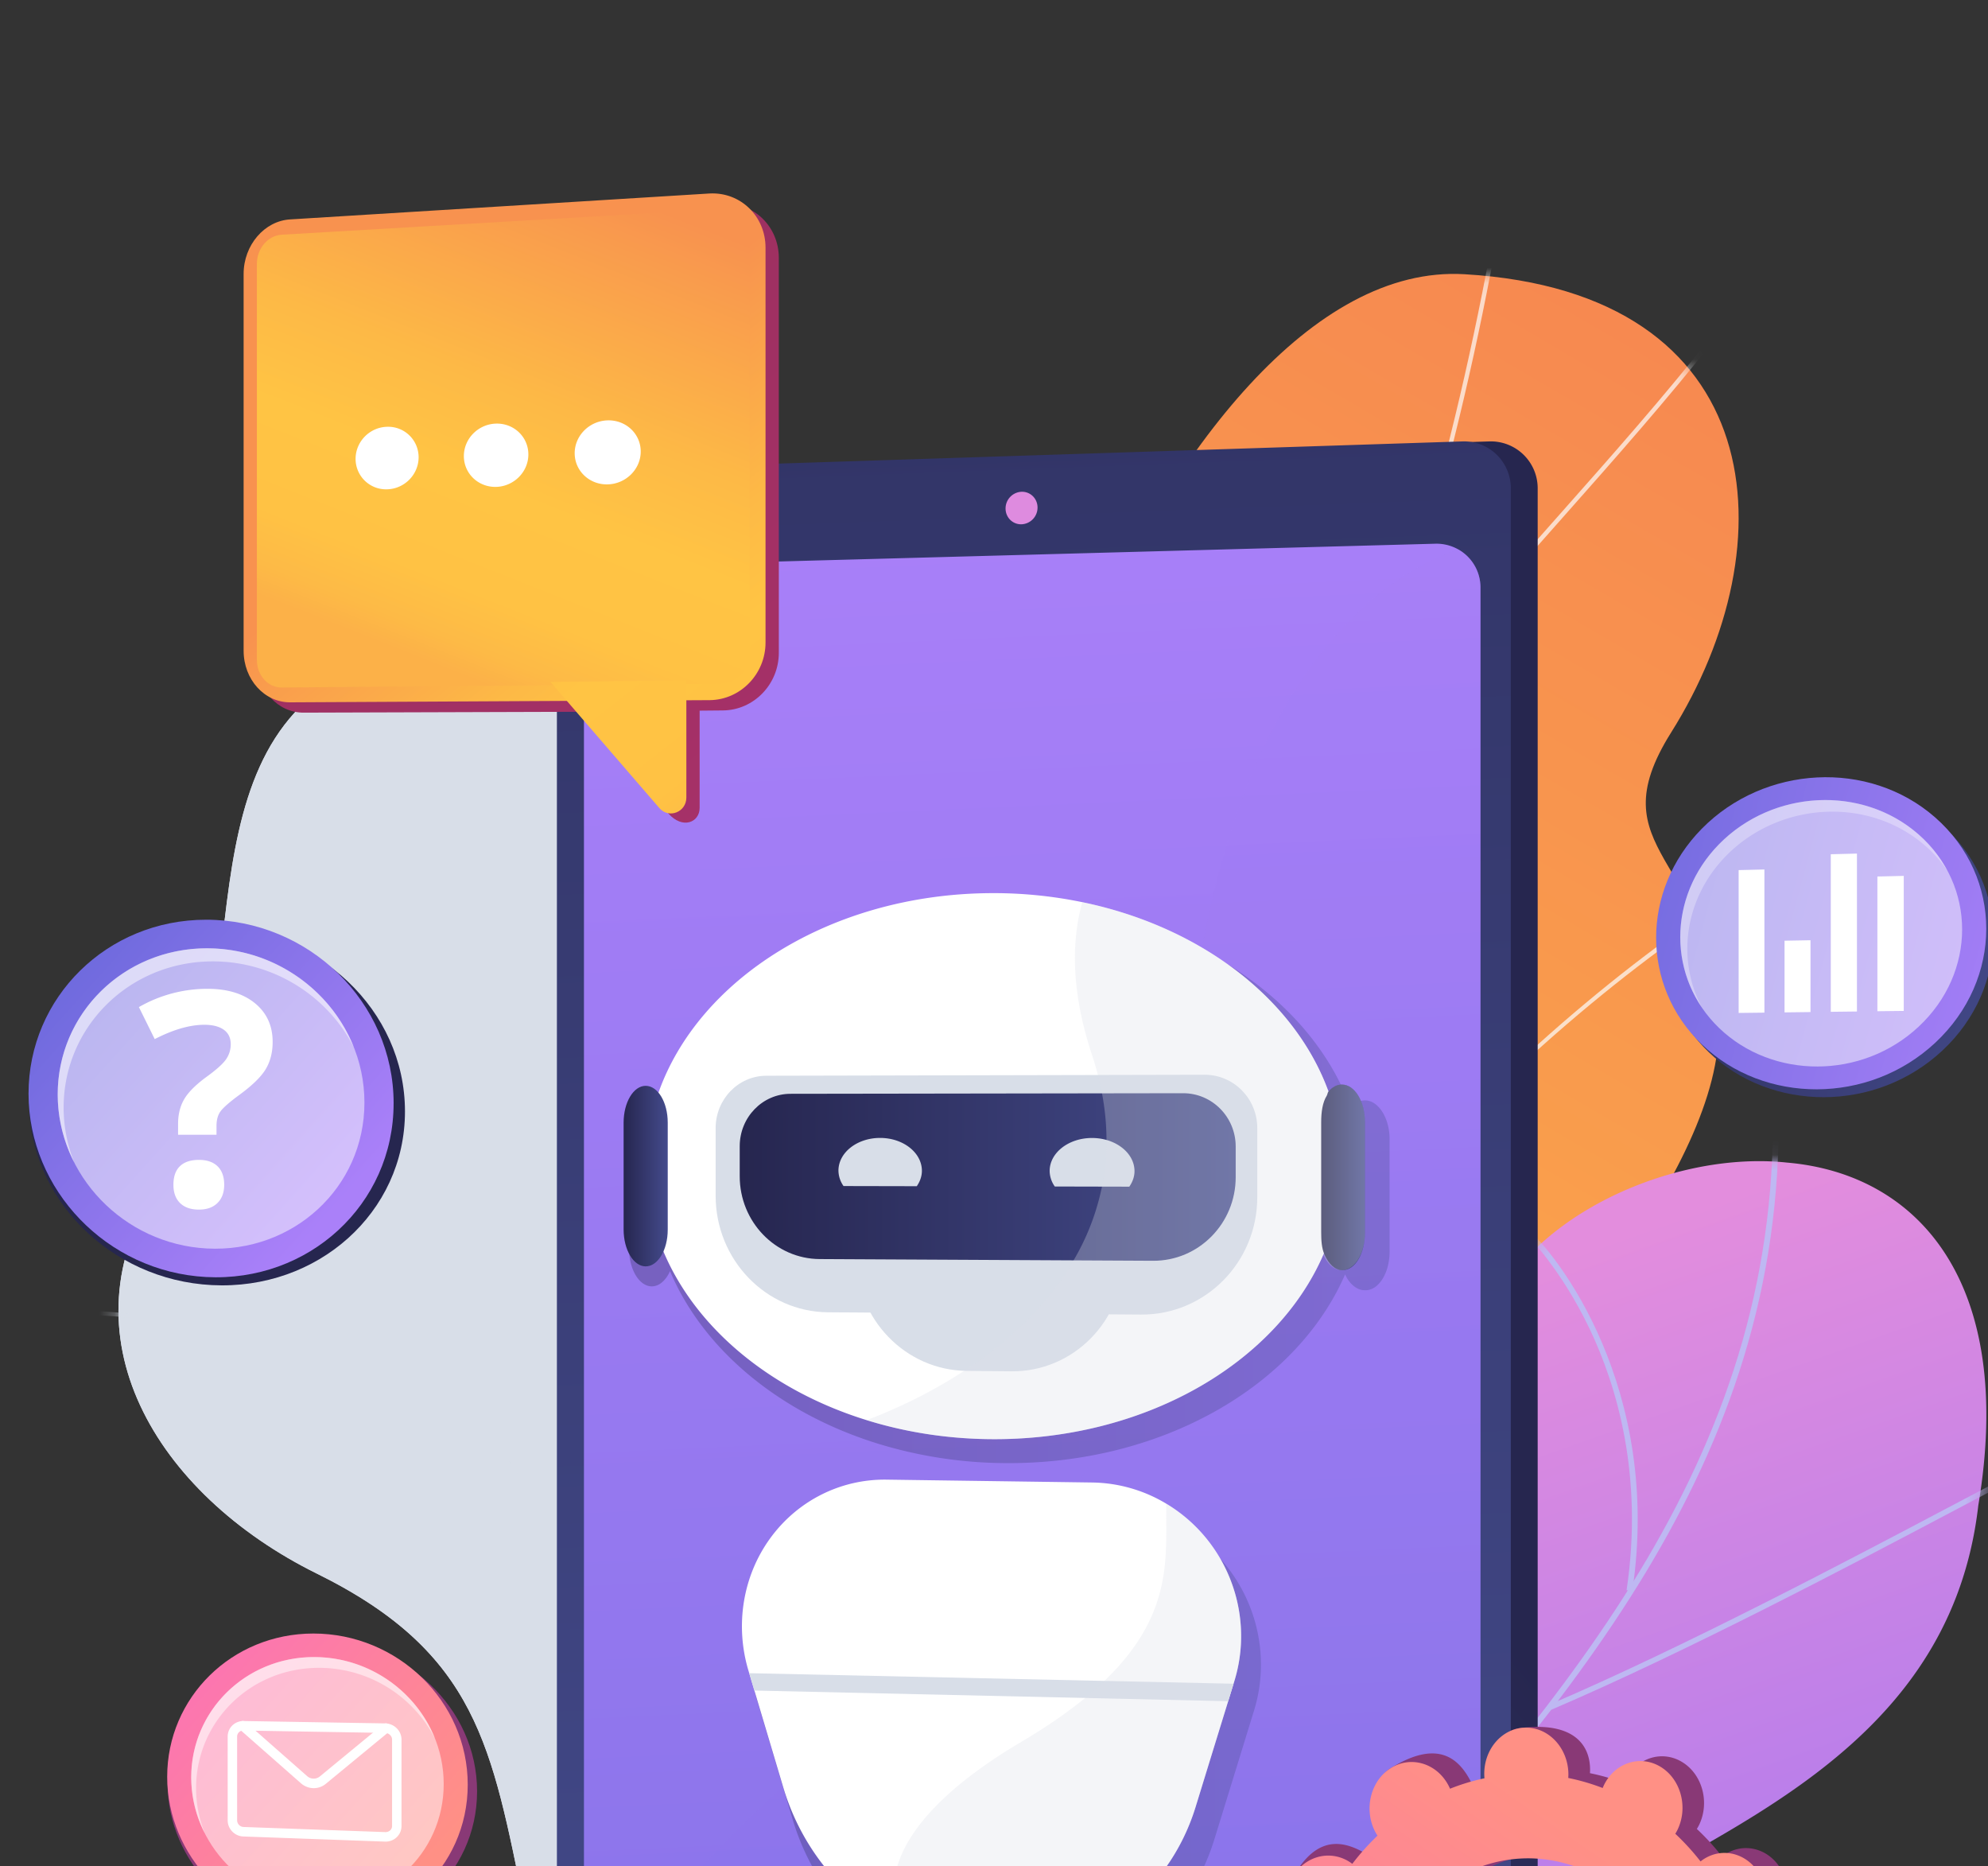 <svg xmlns="http://www.w3.org/2000/svg" width="130" height="122" fill="none"><rect width="100%" height="100%" fill="#333333" stroke="none"/><g clip-path="url(#a)"><path fill="url(#b)" d="M59.758 120.049c-1.98 2.454-3.882 4.246-5.928 6.553 12.649 3.884 24.135 9.965 36.951 13.927-2.8-17.187-8.114-26.26 3.504-42.715 5.453-7.721 18.444-21.33 18.099-30.973-.393-10.985-8.049-11.093-3.105-18.954 7.728-12.288 6.537-28.778-13.514-29.96-19.79-1.166-37.044 47.691-31.811 64.74 1.568 15.407 6.147 24.569-4.196 37.382Z"/><mask id="c" width="61" height="124" x="53" y="17" maskUnits="userSpaceOnUse" style="mask-type:luminance"><path fill="#fff" d="M59.758 120.049c-1.98 2.454-3.882 4.246-5.928 6.553 12.649 3.884 24.135 9.965 36.951 13.927-2.8-17.187-8.114-26.26 3.504-42.715 5.453-7.721 18.444-21.33 18.099-30.973-.393-10.985-8.049-11.093-3.105-18.954 7.728-12.288 6.537-28.778-13.514-29.96-19.79-1.166-37.044 47.691-31.811 64.74 1.568 15.407 6.147 24.569-4.196 37.382Z"/></mask><g fill="#FCFDFE" mask="url(#c)" opacity=".7"><path d="m73.758 132.375-.281-.043c.738-4.857 1.106-9.833 1.462-14.644l.136-1.828c.291-3.87.62-7.326.91-10.375.163-1.708.317-3.332.454-4.902.418-4.805.701-8.169.842-9.84l.094-1.105c1.15-13.175 7.522-30.652 10.946-40.04.37-1.017.701-1.925.981-2.707 4.813-13.44 8.224-28.007 10.138-43.294l.283.036C97.806 18.941 94.391 33.528 89.57 46.99c-.28.782-.611 1.69-.982 2.707-3.419 9.377-9.782 26.83-10.93 39.967l-.093 1.104c-.14 1.672-.424 5.035-.842 9.841-.137 1.571-.291 3.195-.454 4.904-.29 3.048-.619 6.503-.91 10.37l-.135 1.828c-.357 4.816-.725 9.797-1.466 14.665Z"/><path d="m75.692 108.001-.282-.039c1.17-8.67 6.012-18.379 14-28.077 6.654-8.077 15.308-15.856 23.745-21.342l.155.24c-16.353 10.635-35.1 30.573-37.618 49.218ZM87.995 51.26l-.234-.163c4.264-6.226 9.333-11.945 14.236-17.476 3.356-3.786 6.825-7.7 10.008-11.744l.223.179c-3.188 4.05-6.66 7.968-10.018 11.756-4.897 5.525-9.96 11.237-14.215 17.448ZM80.237 74.44c-.421-10.509-5.714-24.386-11.326-29.698l.195-.21c5.658 5.355 10.992 19.325 11.416 29.897l-.285.011Z"/></g><path fill="#D8DEE8" d="M44.47 81.052c-.807 15.11 8.21 14.17 19.773 13.478-5.312 13.036-10.008 25.927-14.73 39.026-7.745.348-13.3.451-15.207-8.839-2.158-10.506-3.057-16.642-13.586-21.841-10.528-5.199-16.836-15.636-10.34-25.47 6.837-10.347.891-27.693 12.472-33.504 20.18-10.125 22.46 21.417 21.619 37.15Z"/><path fill="#D8DEE8" d="M44.47 81.052c-.807 15.11 8.21 14.17 19.773 13.478-5.312 13.036-10.008 25.927-14.73 39.026-7.745.348-13.3.451-15.207-8.839-2.158-10.506-3.057-16.642-13.586-21.841-10.528-5.199-16.836-15.636-10.34-25.47 6.837-10.347.891-27.693 12.472-33.504 20.18-10.125 22.46 21.417 21.619 37.15Z"/><mask id="d" width="58" height="93" x="7" y="41" maskUnits="userSpaceOnUse" style="mask-type:luminance"><path fill="#fff" d="M44.47 81.052c-.807 15.11 8.21 14.17 19.773 13.478-5.312 13.036-10.008 25.927-14.73 39.026-7.745.348-13.3.451-15.207-8.839-2.158-10.506-3.057-16.642-13.586-21.841-10.528-5.199-16.836-15.636-10.34-25.47 6.837-10.347.891-27.693 12.472-33.504 20.18-10.125 22.46 21.417 21.619 37.15Z"/></mask><g fill="#D8DEE8" mask="url(#d)"><path d="M52.973 116.094c-9.633-8.279-17.431-15.447-22.839-25.961-5.175-10.063-6.468-19.782-4.324-32.498 1.112-6.589 1.169-11.436 1.129-18.08l.266-.001c.04 6.657-.018 11.516-1.133 18.126-2.134 12.654-.849 22.323 4.298 32.33 5.386 10.47 13.165 17.621 22.776 25.88l-.173.204Z"/><path d="M33.8 96.341c-7.263-6.264-17.34-9.96-28.375-10.403l.011-.268c11.095.446 21.229 4.164 28.536 10.468l-.173.203ZM25.15 71.586l-.264-.036c.194-1.421 5.743-13.903 7.44-17.695 3.51-7.845 7.39-16.245 7.81-16.722l.199.178c-.35.396-3.906 8.023-7.767 16.654-3.488 7.797-7.268 16.52-7.418 17.621Z"/></g><mask id="e" width="98" height="81" x="40" y="64" maskUnits="userSpaceOnUse" style="mask-type:luminance"><path fill="#fff" d="M40.06 64.01h97.144v80.233H40.061V64.009Z"/></mask><g mask="url(#e)"><path fill="url(#f)" d="M56.66 178.387a506.845 506.845 0 0 1-16.978-9.015c-.123.038 1.77-11.525 9.951-14.989 16.097-6.621 11.399-19.489 11.137-26.201-.779-9.606 4.346-17.849 14.445-14.346 11.266 3.704 18.763-11.007 21.724-25.785.867-7.415 11.539-12.933 19.92-12.045 8.616.742 14.941 7.89 12.506 22.416-1.964 17.128-19.133 21.674-27.05 27.754-7.784 5.964 1.671 16.488-10.18 19.98-10.086 3.264-21.62 4.061-20.7 13.075 1.05 8.964-2.053 14.86-14.775 19.156Z"/><mask id="g" width="91" height="104" x="39" y="75" maskUnits="userSpaceOnUse" style="mask-type:luminance"><path fill="#fff" d="M56.66 178.387a506.845 506.845 0 0 1-16.978-9.015c-.123.038 1.77-11.525 9.951-14.989 16.097-6.621 11.399-19.489 11.137-26.201-.779-9.606 4.346-17.849 14.445-14.346 11.266 3.704 18.763-11.007 21.724-25.785.867-7.415 11.539-12.933 19.92-12.045 8.616.742 14.941 7.89 12.506 22.416-1.964 17.128-19.133 21.674-27.05 27.754-7.784 5.964 1.671 16.488-10.18 19.98-10.086 3.264-21.62 4.061-20.7 13.075 1.05 8.964-2.053 14.86-14.775 19.156Z"/></mask><g fill="#BEB8F2" mask="url(#g)"><path d="M48.15 176.034c.033-.097 13.835-20.879 31.561-39.559 2.633-3.106 5.396-6.202 8.068-9.197 14.88-16.676 28.935-32.427 28.126-55.888l.375.03c.812 23.57-13.278 39.36-28.195 56.078-2.671 2.993-5.433 6.088-8.069 9.198-17.822 18.781-31.442 39.341-31.51 39.475l-.356-.137Z"/><path d="m101.438 111.778-.195-.298c8.844-3.778 19.988-9.665 25.975-12.827 4.846-2.56 4.861-2.553 5.035-2.462l-.08.138.037.16c-.232.052-2.235 1.11-4.771 2.45-5.991 3.164-17.143 9.055-26.001 12.839ZM106.366 103.959c1.131-7.55-.685-13.449-2.409-17.068-1.877-3.942-4.142-6.262-4.461-6.435l.065-.106-.07-.202c.107-.018.202.04.34.155 1.965 1.636 8.897 10.46 6.906 23.736l-.371-.08ZM69.05 149.049l-.345-.164c7.012-13.386.228-30.695-3.015-37.515-.174-.367-.23-.485-.245-.543l.364-.038-.182.019.181-.02c.013.041.112.248.226.488 2.338 4.919 4.038 9.816 5.054 14.554 1.95 9.102 1.264 16.914-2.038 23.219Z"/></g></g><path fill="url(#h)" d="M38.113 33.783v110.472c0 1.652 1.402 2.054 2.992 2.16l55.407 4.734.853.057c1.751.117 3.188-1.211 3.188-2.951V31.919a3.065 3.065 0 0 0-3.188-3.06l-1.157.037-55.597 4.285c-1.59.05-2.498-1.05-2.498.602Z"/><path fill="url(#i)" d="M36.417 33.78V144.2c0 1.651 1.297 3.088 2.886 3.194l56.309 3.752c1.75.117 3.184-1.211 3.184-2.949V31.917a3.062 3.062 0 0 0-3.184-3.058l-56.308 1.826c-1.59.051-2.887 1.444-2.887 3.096Z"/><path fill="url(#j)" d="M38.186 39.857v102.341c0 1.541 1.225 2.882 2.71 2.979l52.95 3.423c1.628.104 2.966-1.135 2.966-2.754V38.411a2.85 2.85 0 0 0-1.454-2.493 2.894 2.894 0 0 0-1.504-.372L40.896 36.98c-1.485.04-2.71 1.334-2.71 2.878Z"/><path fill="#DE8BDF" d="M65.756 33.244c0 .587.467 1.049 1.045 1.032a1.093 1.093 0 0 0 1.046-1.094c0-.588-.468-1.05-1.046-1.032a1.093 1.093 0 0 0-1.045 1.094Z"/><path fill="url(#k)" d="M38.186 134.371v7.827c0 1.542 1.225 2.882 2.71 2.979l52.95 3.423c1.628.105 2.966-1.135 2.966-2.754V38.411a2.85 2.85 0 0 0-1.454-2.493c-4.377 1.452-17.148 8.37-18.17 39.99-1.004 30.974-32.323 37.853-39.002 58.463Z" opacity=".3"/><path fill="url(#l)" d="m19.86 15.016 27.417-1.694c2.013-.104 3.652 1.482 3.652 3.544v25.812c0 2.062-1.64 3.748-3.652 3.768l-1.526.014v6.356c0 .953-1.12 1.418-2.045.365l-5.736-6.647-18.11.056c-1.693.015-3.06-1.495-3.06-3.374V18.578c0-1.88 1.367-3.474 3.06-3.562Z"/><path fill="url(#m)" d="m18.991 45.916 27.416-.143c2.014-.02 3.653-1.707 3.653-3.768V16.193c0-2.062-1.64-3.648-3.653-3.544l-27.416 1.694c-1.694.088-3.06 1.683-3.06 3.562v24.638c0 1.88 1.366 3.39 3.06 3.373Z"/><path fill="url(#n)" d="M49.017 42.7V15.561c0-1.097-.873-1.942-1.946-1.888l-28.64 1.67c-.902.046-1.632.896-1.632 1.899v25.909c0 1.002.73 1.807 1.632 1.797l28.64-.242c1.073-.011 1.946-.91 1.946-2.008Z"/><path fill="url(#o)" d="M44.882 52.143V44.48l-8.887.099 7.124 8.252c.614.711 1.763.265 1.763-.688Z"/><path fill="#fff" d="M37.58 29.63c0 1.152.962 2.064 2.152 2.037 1.195-.027 2.167-.989 2.167-2.149 0-1.16-.972-2.071-2.167-2.036-1.19.034-2.152.996-2.152 2.148ZM30.333 29.817c0 1.138.94 2.04 2.102 2.014 1.167-.027 2.116-.977 2.116-2.123 0-1.146-.95-2.048-2.116-2.014-1.163.034-2.102.984-2.102 2.123ZM23.253 30a1.99 1.99 0 0 0 2.053 1.99c1.14-.025 2.068-.964 2.068-2.097a1.99 1.99 0 0 0-2.068-1.991c-1.136.033-2.053.972-2.053 2.097Z"/><path fill="url(#p)" d="M31.197 117.111c0-5.458-4.724-9.882-10.394-9.881-5.502 0-9.844 4.192-9.844 9.361 0 5.169 4.342 9.584 9.844 9.867 5.67.293 10.394-3.889 10.394-9.347Z"/><path fill="url(#q)" d="M30.586 116.676c0-5.458-4.588-9.882-10.093-9.882-5.343.001-9.56 4.192-9.56 9.362 0 5.169 4.217 9.583 9.56 9.867 5.505.292 10.093-3.889 10.093-9.347Z"/><path fill="#fff" d="M29.015 116.634c0-4.585-3.854-8.302-8.48-8.302-4.488.001-8.03 3.522-8.03 7.865s3.542 8.052 8.03 8.29c4.626.246 8.48-3.267 8.48-7.853Z" opacity=".5"/><path fill="#fff" d="M20.854 109.037c-4.489.001-8.031 3.522-8.031 7.865 0 1.033.202 2.029.568 2.951a8.033 8.033 0 0 1-.887-3.656c0-4.343 3.543-7.864 8.031-7.865 3.568 0 6.674 2.212 7.91 5.327a8.543 8.543 0 0 0-7.591-4.622Z" opacity=".5"/><path fill="#fff" d="M25.214 120.398c.279 0 .539-.104.735-.295.198-.192.307-.45.307-.726v-5.647c0-.575-.479-1.051-1.067-1.061l-9.264-.155c-.28-.001-.54.1-.736.294-.193.191-.3.447-.3.72v5.481c0 .56.458 1.033 1.02 1.053l9.264.335a.554.554 0 0 0 .041.001Zm-9.3-7.263 9.265.156c.254.004.46.201.46.439v5.647a.386.386 0 0 1-.118.278.442.442 0 0 1-.326.121l-9.264-.335a.44.44 0 0 1-.425-.432v-5.48c0-.106.041-.204.115-.278a.4.4 0 0 1 .294-.116Z"/><path fill="#fff" d="M20.518 116.903c.279 0 .556-.093.785-.282l4.127-3.4a.312.312 0 0 0 .043-.437.307.307 0 0 0-.434-.044l-4.127 3.4a.639.639 0 0 1-.83-.026l-4.007-3.525a.308.308 0 0 0-.435.03.313.313 0 0 0 .03.439l4.007 3.524c.242.214.543.321.841.321Z"/><path fill="url(#r)" d="M26.482 72.66c0-6.63-5.74-12.004-12.627-12.003-6.683 0-11.958 5.092-11.958 11.371 0 6.28 5.275 11.643 11.958 11.987 6.888.355 12.627-4.724 12.627-11.354Z"/><path fill="url(#s)" d="M25.74 72.132c0-6.63-5.574-12.005-12.262-12.004-6.49 0-11.612 5.092-11.612 11.372s5.122 11.642 11.612 11.987c6.688.355 12.261-4.725 12.261-11.355Z"/><path fill="#fff" d="M23.831 72.081c0-5.57-4.682-10.086-10.3-10.085-5.454 0-9.757 4.278-9.757 9.554 0 5.276 4.303 9.782 9.756 10.071 5.619.298 10.301-3.969 10.301-9.54Z" opacity=".5"/><path fill="#fff" d="M13.917 62.852c-5.453 0-9.756 4.278-9.756 9.554 0 1.255.246 2.465.69 3.586a9.763 9.763 0 0 1-1.077-4.442c0-5.276 4.303-9.553 9.756-9.554 4.334 0 8.108 2.686 9.609 6.47-1.7-3.326-5.223-5.614-9.222-5.614Z" opacity=".5"/><path fill="#fff" d="M11.645 74.184v-.707c0-.612.13-1.144.389-1.596.259-.453.733-.934 1.422-1.444.664-.478 1.102-.867 1.314-1.166.212-.3.318-.634.318-1.004 0-.414-.152-.73-.455-.947-.304-.216-.728-.324-1.271-.324-.949 0-2.03.312-3.245.936L9.083 65.84a8.983 8.983 0 0 1 4.487-1.195c1.303 0 2.338.315 3.107.946.768.631 1.152 1.472 1.152 2.524 0 .701-.158 1.306-.474 1.816-.316.51-.917 1.084-1.802 1.721-.607.453-.992.797-1.153 1.033-.161.235-.242.544-.242.927v.573h-2.513Zm-.304 3.27c0-.535.142-.94.427-1.214.284-.274.699-.411 1.243-.411.525 0 .93.14 1.219.42.287.28.431.682.431 1.205 0 .504-.145.9-.436 1.19-.291.29-.696.435-1.214.435-.531 0-.943-.142-1.233-.425-.291-.284-.437-.684-.437-1.2Z"/><path fill="url(#t)" d="M42.617 72.023c.32 0 .62.171.862.46l.002-.002c2.682-7.593 11.514-13.241 22.114-13.342 2.156-.02 4.25.19 6.24.604h.007c7.92 1.638 14.226 6.469 16.476 12.67.255-.298.603-.474.94-.474.863-.002 1.61 1.131 1.61 2.53v7.358c0 1.4-.713 2.529-1.576 2.524l-.027-.001-.024.001c-.515-.003-1-.41-1.282-1.035-3.171 7.3-12.037 12.462-22.362 12.335a28.831 28.831 0 0 1-8.187-1.27c-6.416-1.985-11.428-6.138-13.595-11.28-.27.606-.71 1-1.198.997-.814-.005-1.483-1.11-1.483-2.468v-7.144c0-1.359.669-2.461 1.483-2.463Z" opacity=".3"/><path fill="url(#u)" d="m58.742 98.359 13.763.191a9.871 9.871 0 0 1 4.95 1.42 10.249 10.249 0 0 1 3.052 2.811c1.884 2.623 2.442 5.98 1.501 9.038l-.058.189-.36 1.167-2.18 7.076c-1.851 6.01-7.331 9.955-13.515 9.753a14.776 14.776 0 0 1-5.557-1.287c-4.003-1.792-7.176-5.314-8.502-9.762l-1.936-6.492-.347-1.161-.056-.188c-.904-3.033-.368-6.305 1.448-8.816 1.82-2.518 4.711-3.982 7.797-3.94Z" opacity=".3"/><path fill="#fff" d="M42.236 76.207c0 1.959.403 3.845 1.147 5.61 2.118 5.026 7.018 9.087 13.29 11.027 2.48.77 5.178 1.208 8.003 1.242 10.094.124 18.76-4.922 21.86-12.06a14.373 14.373 0 0 0 1.21-5.756c0-1.699-.303-3.344-.869-4.903-2.2-6.061-8.358-10.784-16.1-12.386a28.656 28.656 0 0 0-6.1-.59c-10.363.099-18.996 5.62-21.618 13.044a14.282 14.282 0 0 0-.823 4.772Z"/><path fill="#D8DEE8" d="m54.148 85.793 20.464.148c4.19.03 7.604-3.406 7.604-7.677V73.75c0-1.93-1.544-3.49-3.444-3.486l-28.662.064c-1.831.004-3.313 1.538-3.313 3.426v4.419c0 4.18 3.283 7.591 7.35 7.62Z"/><path fill="#D8DEE8" d="m63.22 89.623 2.915.028c4.044.039 7.336-3.286 7.336-7.427 0-4.14-3.292-7.499-7.336-7.5l-2.916-.002c-4.009-.002-7.245 3.318-7.245 7.414 0 4.097 3.236 7.45 7.245 7.487Z"/><path fill="url(#v)" d="m53.602 82.313 21.798.112c2.98.015 5.405-2.432 5.405-5.466v-2.003c0-1.928-1.541-3.488-3.438-3.485l-25.676.038c-1.835.003-3.319 1.537-3.319 3.427V76.9c0 2.975 2.337 5.398 5.23 5.413Z"/><path fill="#D8DEE8" d="M68.976 77.569a1.786 1.786 0 0 1-.337-1.014c0-1.192 1.239-2.158 2.77-2.158 1.533 0 2.779.97 2.779 2.167 0 .37-.13.712-.34 1.016l-4.872-.011ZM55.16 77.538a1.782 1.782 0 0 1-.332-1.005c0-1.182 1.218-2.14 2.724-2.14 1.508 0 2.733.963 2.733 2.149 0 .366-.128.706-.334 1.007l-4.791-.01Z"/><path fill="url(#w)" d="M86.396 73.379v7.18c0 .547.032 1.055.219 1.468.276.61.667 1.009 1.17 1.012.844.004 1.474-1.1 1.474-2.469v-7.192c0-1.368-.669-2.476-1.512-2.474-.33 0-.628.172-.877.463-.069.079-.052.167-.11.264-.277.448-.364 1.065-.364 1.748Z"/><path fill="url(#x)" d="M42.221 82.79c.797.005 1.444-1.07 1.444-2.4v-6.997c0-1.33-.647-2.407-1.444-2.406-.796.002-1.441 1.08-1.441 2.407v6.984c0 1.329.645 2.409 1.441 2.413Z"/><path fill="#fff" d="m48.938 109.203.055.183.339 1.135 1.893 6.347c1.297 4.349 4.398 7.792 8.311 9.544a14.447 14.447 0 0 0 5.433 1.257c6.045.198 11.403-3.659 13.213-9.534.709-2.305 1.419-4.609 2.131-6.917l.352-1.142.056-.185c.92-2.989.375-6.271-1.468-8.835a10.01 10.01 0 0 0-2.983-2.748 9.65 9.65 0 0 0-4.839-1.388l-13.455-.187c-3.017-.042-5.844 1.389-7.623 3.851-1.775 2.454-2.298 5.653-1.415 8.619Z"/><path fill="#D8DEE8" d="m48.993 109.386.338 1.135 30.982.697.352-1.142-31.672-.69Z"/><path fill="#D8DEE8" d="M63.047 89.62c-2.006 1.317-4.182 2.393-6.374 3.224a28.18 28.18 0 0 0 8.003 1.242c10.094.124 18.76-4.922 21.86-12.06.276.612.707 1.01 1.21 1.013.844.004 1.513-1.099 1.513-2.468v-7.193c0-1.368-.669-2.475-1.513-2.474-.33 0-.627.172-.876.463-2.2-6.061-8.355-10.784-16.097-12.386-.732 2.634-.71 5.911.634 9.98.148.445.276.884.388 1.319.105.403.193.803.268 1.2.197 1.048.292 2.064.294 3.047a15.286 15.286 0 0 1-.296 3.048c-.013.06-.024.12-.039.179a15.598 15.598 0 0 1-1.819 4.644 19.113 19.113 0 0 1-2.641 3.492c-1.328 1.401-2.862 2.647-4.514 3.73ZM59.536 126.412a14.447 14.447 0 0 0 5.433 1.257c6.045.198 11.403-3.659 13.213-9.534.709-2.305 1.419-4.609 2.131-6.917l.352-1.142.056-.185c.92-2.989.375-6.271-1.468-8.835a10.01 10.01 0 0 0-2.983-2.748c-.066 3.363.557 7.162-4.053 11.584-.384.369-.803.741-1.26 1.115-1.129.927-2.494 1.876-4.145 2.852-7.9 4.664-9.86 9.278-7.276 12.553Z" opacity=".3"/><path fill="url(#y)" d="M89.904 143.33c-1.32.867-3.026.394-3.81-1.059-.786-1.454-.349-3.336.974-4.201.068-.045.139-.084.209-.121a17.894 17.894 0 0 1-.64-2.5 2.567 2.567 0 0 1-.233.016c-1.539.02-2.802-1.337-2.82-3.032-.018-1.694 1.216-3.08 2.755-3.096.08 0 .16.005.238.011.135-.853.33-1.693.583-2.513a2.836 2.836 0 0 1-.213-.117c-1.34-.834-1.817-2.705-1.063-4.176.753-1.471 2.448-1.984 3.786-1.148.068.043.133.09.197.138a15.724 15.724 0 0 1 1.645-1.841 3.458 3.458 0 0 1-.13-.217c-.781-1.458-1.793-3.036-.464-3.865 3.068-1.914 4.444-.669 5.222.786.04.076.075.153.109.23.74-.295 1.492-.522 2.25-.682a3.345 3.345 0 0 1-.015-.255c-.018-1.682-.515-2.545 1.007-2.725 3.31-.392 4.47 1.023 4.488 2.701.001.088-.003.174-.009.26a13.83 13.83 0 0 1 2.249.656c.032-.078.065-.156.104-.232.739-1.455 2.404-1.959 3.718-1.127 1.312.831 1.778 2.682 1.042 4.135a3.2 3.2 0 0 1-.122.214 15.673 15.673 0 0 1 1.65 1.807c.062-.049.126-.097.193-.141 1.291-.844 2.956-.359 3.721 1.081.764 1.44.34 3.292-.948 4.138a2.35 2.35 0 0 1-.204.119c.268.813.477 1.639.625 2.47a2.82 2.82 0 0 1 .227-.015c1.497-.015 2.723 1.324 2.741 2.992.019 1.668-1.179 3.036-2.675 3.056a2.225 2.225 0 0 1-.232-.011 18.288 18.288 0 0 1-.568 2.484c.07.036.139.073.208.115 1.306.817 1.77 2.659 1.037 4.116-.733 1.459-3.279 2.384-4.59 1.57-.067-.042.763-.49.7-.537a15.767 15.767 0 0 1-1.614 1.842c.044.07.088.14.128.214.767 1.436.341 3.298-.953 4.16-1.296.863-2.972.398-3.743-1.041a3.142 3.142 0 0 1-.108-.227c-.734.304-1.481.542-2.235.712.007.084.014.168.015.254.018 1.679-1.196 3.066-2.712 3.097-1.519.03-2.766-1.309-2.784-2.993 0-.088.003-.174.01-.26a13.956 13.956 0 0 1-2.265-.627 3.21 3.21 0 0 1-.105.234c-.747 1.474-2.432 2.008-3.765 1.189-1.334-.819-1.809-2.681-1.059-4.157.039-.076.081-.147.124-.218a15.71 15.71 0 0 1-1.68-1.807c-.063.05-.128.099-.196.144Zm16.589-1.612c4.708-3.115 6.255-9.863 3.467-15.096-2.794-5.246-8.899-7.015-13.648-3.928-4.77 3.1-6.348 9.906-3.512 15.179 2.83 5.261 8.965 6.972 13.693 3.845Z"/><path fill="url(#z)" d="M86.404 135.465c-1.539.02-2.802-1.337-2.82-3.032-.018-1.694 1.216-3.08 2.755-3.096.08-.001.16.005.238.011.135-.853.33-1.693.584-2.513a2.818 2.818 0 0 1-.214-.117c-1.34-.834-3.035-3.011-2.147-4.403 1.685-2.639 3.533-1.757 4.87-.921.068.043.133.09.197.138a15.733 15.733 0 0 1 1.645-1.841 3.456 3.456 0 0 1-.13-.217 3.33 3.33 0 0 1-.247-2.516c1.331 2.22 2.643 4.449 3.932 6.691-3.78 3.396-4.84 9.442-2.267 14.224 2.175 4.045 6.308 5.989 10.25 5.25.19.465.377.933.58 1.392.55 1.245 1.168 2.454 1.786 3.662-.363.114-.728.214-1.095.297.007.084.014.168.015.254.018 1.68-.898 3.214-3.644 3.375-1.522.089-1.834-1.587-1.852-3.271 0-.088.004-.174.01-.261a13.852 13.852 0 0 1-2.265-.626 3.21 3.21 0 0 1-.105.234c-.747 1.474-3.467 2.375-4.8 1.556-1.337-.819-.774-3.048-.023-4.524.038-.076.08-.147.124-.218a15.71 15.71 0 0 1-1.68-1.807c-.064.05-.129.099-.197.144-1.32.867-3.026.394-3.81-1.059-.785-1.454-.349-3.336.974-4.201.068-.045.139-.084.209-.122a17.831 17.831 0 0 1-.64-2.499 2.569 2.569 0 0 1-.233.016Z"/><path fill="url(#A)" d="M88.467 143.663c-1.322.868-3.03.394-3.816-1.06-.785-1.455-.348-3.337.976-4.203.069-.045.14-.084.21-.122a17.861 17.861 0 0 1-.641-2.501 2.568 2.568 0 0 1-.234.016c-1.54.02-2.805-1.338-2.823-3.033-.018-1.695 1.218-3.082 2.758-3.098.08-.001.16.004.239.01.135-.854.33-1.694.584-2.514a2.52 2.52 0 0 1-.213-.118c-1.343-.834-1.82-2.706-1.065-4.178.754-1.472 2.452-1.985 3.791-1.149.069.043.133.09.197.138.5-.655 1.05-1.271 1.647-1.843a2.965 2.965 0 0 1-.13-.217c-.782-1.458-.347-3.331.971-4.182 1.316-.849 3.014-.355 3.793 1.101.04.076.076.153.11.23a13.792 13.792 0 0 1 2.252-.683 3.397 3.397 0 0 1-.014-.255c-.018-1.684 1.201-3.052 2.721-3.057 1.519-.005 2.762 1.353 2.781 3.032.001.088-.004.174-.009.26.764.154 1.517.374 2.251.656.032-.078.065-.156.104-.232.74-1.456 2.407-1.96 3.723-1.128 1.314.832 1.78 2.683 1.043 4.137a2.473 2.473 0 0 1-.122.214 15.8 15.8 0 0 1 1.652 1.809c.063-.049.126-.097.193-.141 1.292-.845 2.96-.361 3.726 1.081.765 1.44.34 3.294-.949 4.141a2.84 2.84 0 0 1-.204.119c.268.813.477 1.639.625 2.471.075-.007.151-.014.227-.015 1.499-.015 2.727 1.325 2.745 2.994.018 1.669-1.18 3.038-2.679 3.057a2.556 2.556 0 0 1-.232-.01 18.204 18.204 0 0 1-.569 2.486c.07.035.14.072.208.115 1.308.816 1.773 2.66 1.039 4.118-.734 1.46-2.391 1.984-3.702 1.169a2.895 2.895 0 0 1-.193-.135 15.71 15.71 0 0 1-1.616 1.844c.044.069.088.139.128.214.768 1.437.342 3.3-.954 4.162-1.298.864-2.976.399-3.748-1.04a3.38 3.38 0 0 1-.108-.228c-.735.305-1.483.542-2.238.712.007.085.014.169.015.255.018 1.681-1.197 3.068-2.716 3.099-1.52.031-2.769-1.309-2.787-2.994a3.361 3.361 0 0 1 .01-.261 13.792 13.792 0 0 1-2.268-.627 3.233 3.233 0 0 1-.105.235c-.748 1.475-2.435 2.009-3.77 1.191-1.335-.82-1.81-2.683-1.06-4.16.04-.076.082-.147.125-.218a15.664 15.664 0 0 1-1.683-1.809c-.063.051-.128.1-.196.145Zm16.61-1.616c4.714-3.117 6.263-9.87 3.472-15.106-2.798-5.249-8.91-7.018-13.666-3.929-4.776 3.103-6.356 9.914-3.516 15.19 2.832 5.264 8.976 6.975 13.71 3.845Z"/><path fill="url(#B)" d="M127.006 53.954c-4.348-3.811-11.176-3.405-15.257.734-3.987 4.042-3.987 10.285 0 14.108 4.081 3.914 10.909 3.945 15.257-.105 4.455-4.15 4.455-10.831 0-14.737Z"/><path fill="url(#C)" d="M126.545 53.44c-4.348-3.81-11.176-3.404-15.257.734-3.987 4.042-3.987 10.285 0 14.108 4.081 3.914 10.909 3.945 15.257-.105 4.455-4.15 4.455-10.83 0-14.737Z"/><path fill="#fff" d="M125.455 54.548c-3.712-3.253-9.541-2.907-13.026.627-3.403 3.45-3.403 8.78 0 12.044 3.485 3.342 9.314 3.368 13.026-.09 3.804-3.543 3.804-9.246 0-12.58Z" opacity=".5"/><path fill="#fff" d="M125.915 55.309c-3.711-3.254-9.541-2.907-13.025.626-2.749 2.788-3.276 6.8-1.584 9.96-2.226-3.252-1.852-7.704 1.123-10.72 3.485-3.534 9.314-3.88 13.025-.627a8.448 8.448 0 0 1 1.893 2.376 8.527 8.527 0 0 0-1.432-1.615Z" opacity=".3"/><path fill="#fff" d="m115.379 66.203-1.685.02v-9.339l1.685-.04v9.359ZM118.393 66.165l-1.698.021V61.5l1.698-.031v4.697ZM121.43 66.128l-1.711.02V55.848l1.711-.044v10.325ZM124.491 66.09l-1.724.02v-8.807l1.724-.04v8.826Z"/></g><defs><linearGradient id="b" x1="45.041" x2="150.779" y1="153.448" y2="-27.974" gradientUnits="userSpaceOnUse"><stop stop-color="#FFC444"/><stop offset=".996" stop-color="#F36F56"/></linearGradient><linearGradient id="f" x1="72.04" x2="97.082" y1="92.386" y2="163.005" gradientUnits="userSpaceOnUse"><stop offset=".004" stop-color="#E38DDD"/><stop offset="1" stop-color="#9571F6"/></linearGradient><linearGradient id="h" x1="26.061" x2="79.222" y1="128.581" y2="83.584" gradientUnits="userSpaceOnUse"><stop stop-color="#444B8C"/><stop offset=".996" stop-color="#26264F"/></linearGradient><linearGradient id="i" x1="69.722" x2="62.297" y1="145.349" y2="-52.701" gradientUnits="userSpaceOnUse"><stop stop-color="#444B8C"/><stop offset=".996" stop-color="#26264F"/></linearGradient><linearGradient id="j" x1="64.728" x2="75.454" y1="28.699" y2="263.496" gradientUnits="userSpaceOnUse"><stop stop-color="#AA80F9"/><stop offset=".996" stop-color="#6165D7"/></linearGradient><linearGradient id="k" x1="64.797" x2="75.388" y1="30.214" y2="262.072" gradientUnits="userSpaceOnUse"><stop stop-color="#AA80F9"/><stop offset=".996" stop-color="#6165D7"/></linearGradient><linearGradient id="l" x1="62.361" x2="-57.163" y1="66.926" y2="-85.391" gradientUnits="userSpaceOnUse"><stop stop-color="#AB316D"/><stop offset="1" stop-color="#792D3D"/></linearGradient><linearGradient id="m" x1="51.135" x2="29.485" y1="52.847" y2="25.257" gradientUnits="userSpaceOnUse"><stop stop-color="#FCB148"/><stop offset=".052" stop-color="#FDBA46"/><stop offset=".142" stop-color="#FFC244"/><stop offset=".318" stop-color="#FFC444"/><stop offset=".485" stop-color="#FDB946"/><stop offset=".775" stop-color="#F99C4D"/><stop offset=".866" stop-color="#F8924F"/><stop offset="1" stop-color="#F8924F"/></linearGradient><linearGradient id="n" x1="27.753" x2="41.821" y1="43.185" y2="7.68" gradientUnits="userSpaceOnUse"><stop stop-color="#FCB148"/><stop offset=".052" stop-color="#FDBA46"/><stop offset=".142" stop-color="#FFC244"/><stop offset=".318" stop-color="#FFC444"/><stop offset=".485" stop-color="#FDB946"/><stop offset=".775" stop-color="#F99C4D"/><stop offset=".866" stop-color="#F8924F"/><stop offset="1" stop-color="#F8924F"/></linearGradient><linearGradient id="o" x1="49.279" x2="18.934" y1="55.971" y2="17.302" gradientUnits="userSpaceOnUse"><stop stop-color="#FCB148"/><stop offset=".052" stop-color="#FDBA46"/><stop offset=".142" stop-color="#FFC244"/><stop offset=".318" stop-color="#FFC444"/><stop offset=".485" stop-color="#FDB946"/><stop offset=".775" stop-color="#F99C4D"/><stop offset=".866" stop-color="#F8924F"/><stop offset="1" stop-color="#F8924F"/></linearGradient><linearGradient id="p" x1="265.63" x2="243.836" y1="349.25" y2="328.858" gradientUnits="userSpaceOnUse"><stop stop-color="#311944"/><stop offset="1" stop-color="#893976"/></linearGradient><linearGradient id="q" x1="27.335" x2="9.876" y1="122.423" y2="106.702" gradientUnits="userSpaceOnUse"><stop stop-color="#FF9085"/><stop offset="1" stop-color="#FB6FBB"/></linearGradient><linearGradient id="r" x1="311.271" x2="284.795" y1="354.662" y2="329.89" gradientUnits="userSpaceOnUse"><stop stop-color="#444B8C"/><stop offset=".996" stop-color="#26264F"/></linearGradient><linearGradient id="s" x1="21.791" x2=".581" y1="79.113" y2="60.015" gradientUnits="userSpaceOnUse"><stop stop-color="#AA80F9"/><stop offset=".996" stop-color="#6165D7"/></linearGradient><linearGradient id="t" x1="90.869" x2="41.134" y1="77.396" y2="77.396" gradientUnits="userSpaceOnUse"><stop stop-color="#444B8C"/><stop offset=".996" stop-color="#26264F"/></linearGradient><linearGradient id="u" x1="82.457" x2="49.067" y1="114.184" y2="114.184" gradientUnits="userSpaceOnUse"><stop stop-color="#444B8C"/><stop offset=".996" stop-color="#26264F"/></linearGradient><linearGradient id="v" x1="80.805" x2="48.372" y1="76.948" y2="76.948" gradientUnits="userSpaceOnUse"><stop stop-color="#444B8C"/><stop offset=".996" stop-color="#26264F"/></linearGradient><linearGradient id="w" x1="89.259" x2="86.396" y1="76.971" y2="76.971" gradientUnits="userSpaceOnUse"><stop stop-color="#444B8C"/><stop offset=".996" stop-color="#26264F"/></linearGradient><linearGradient id="x" x1="43.665" x2="40.78" y1="76.889" y2="76.889" gradientUnits="userSpaceOnUse"><stop stop-color="#444B8C"/><stop offset=".996" stop-color="#26264F"/></linearGradient><linearGradient id="y" x1="79.915" x2="101.377" y1="145.431" y2="132.078" gradientUnits="userSpaceOnUse"><stop stop-color="#311944"/><stop offset="1" stop-color="#893976"/></linearGradient><linearGradient id="z" x1="106.179" x2="101.382" y1="129.747" y2="132.063" gradientUnits="userSpaceOnUse"><stop stop-color="#311944"/><stop offset="1" stop-color="#893976"/></linearGradient><linearGradient id="A" x1="106.852" x2="84.252" y1="122.283" y2="154.89" gradientUnits="userSpaceOnUse"><stop stop-color="#FF9085"/><stop offset="1" stop-color="#FB6FBB"/></linearGradient><linearGradient id="B" x1="134.079" x2="98.133" y1="65.544" y2="55.759" gradientUnits="userSpaceOnUse"><stop stop-color="#444B8C"/><stop offset=".996" stop-color="#26264F"/></linearGradient><linearGradient id="C" x1="133.618" x2="97.672" y1="65.031" y2="55.246" gradientUnits="userSpaceOnUse"><stop stop-color="#AA80F9"/><stop offset=".996" stop-color="#6165D7"/></linearGradient><clipPath id="a"><path fill="#fff" d="M130 0H0v122h130z"/></clipPath></defs></svg>